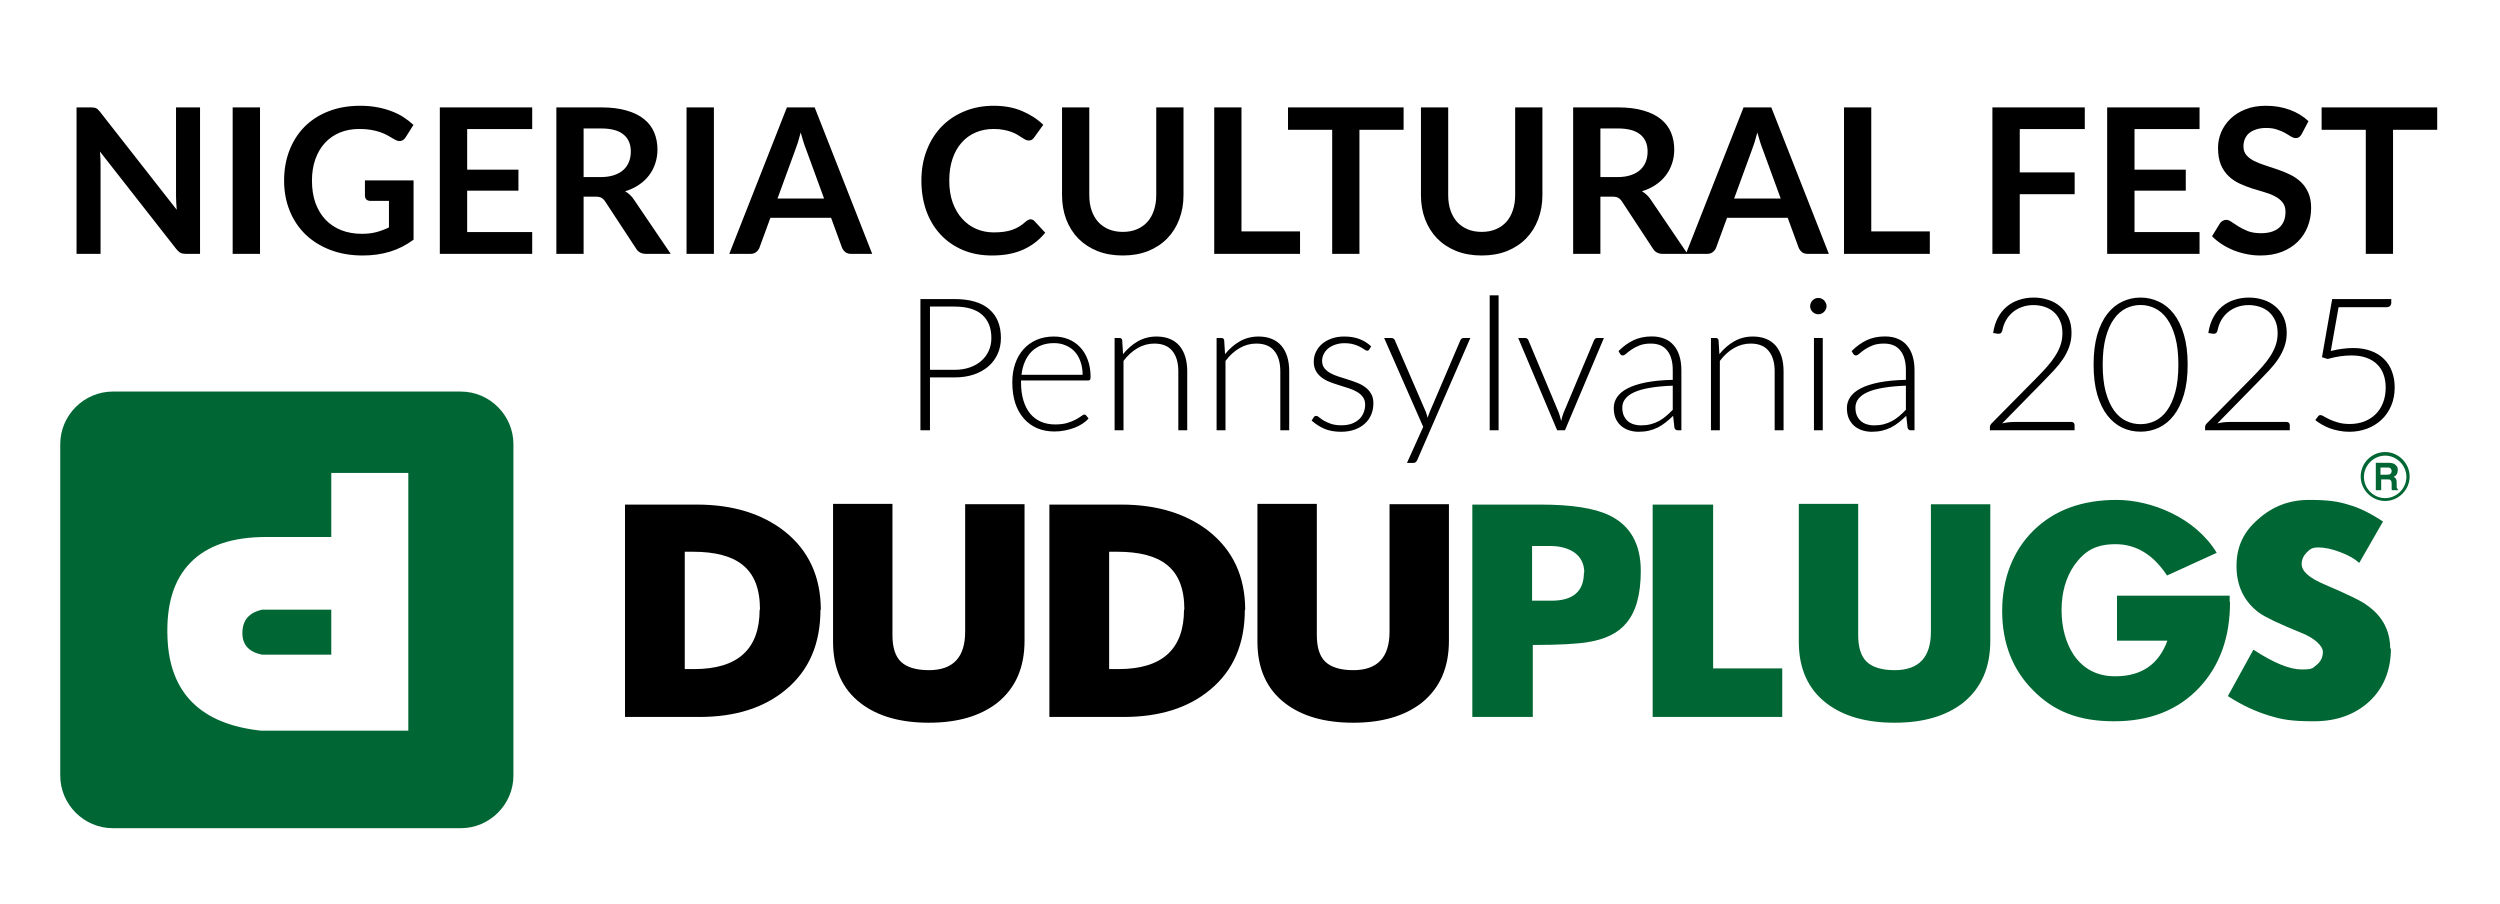 <!-- <svg width="653" height="122" viewBox="0 0 653 122" fill="none" xmlns="http://www.w3.org/2000/svg">
<path d="M385.8 69.2002C385.8 76.7002 383.3 82.4002 378.2 86.5002C373.4 90.2002 367.1 92.0002 359.2 92.0002C351.3 92.0002 345 90.2002 340.3 86.6002C335.2 82.7002 332.6 77.0002 332.6 69.5002V31.2002H349.1V67.7002C349.1 71.1002 349.9 73.6002 351.5 75.1002C353.1 76.6002 355.7 77.4002 359.2 77.4002C366 77.4002 369.3 73.8002 369.3 66.7002V31.3002H385.8V69.2002ZM312.3 60.6002C312.3 54.8002 310.7 50.7002 307.4 48.1002C304.4 45.7002 299.8 44.5002 293.7 44.5002H291.4V77.1002H294C306.1 77.1002 312.2 71.6002 312.2 60.6002H312.3ZM329.1 60.6002C329.1 70.1002 325.9 77.5002 319.5 82.8002C313.4 87.9002 305.4 90.4002 295.4 90.4002H274.8V31.4002H294.8C304.7 31.4002 312.8 33.9002 319.1 38.8002C325.8 44.1002 329.2 51.4002 329.2 60.7002L329.1 60.6002ZM267.9 69.2002C267.9 76.7002 265.4 82.4002 260.3 86.5002C255.5 90.2002 249.2 92.0002 241.3 92.0002C233.4 92.0002 227.1 90.2002 222.4 86.6002C217.3 82.7002 214.7 77.0002 214.7 69.5002V31.2002H231.2V67.7002C231.2 71.1002 232 73.6002 233.6 75.1002C235.2 76.6002 237.8 77.4002 241.3 77.4002C248.1 77.4002 251.4 73.8002 251.4 66.7002V31.3002H267.9V69.2002ZM194.4 60.6002C194.4 54.8002 192.8 50.7002 189.5 48.1002C186.5 45.7002 181.9 44.5002 175.8 44.5002H173.5V77.1002H176.1C188.2 77.1002 194.3 71.6002 194.3 60.6002H194.4ZM211.2 60.6002C211.2 70.1002 208 77.5002 201.6 82.8002C195.5 87.9002 187.5 90.4002 177.5 90.4002H156.9V31.4002H176.9C186.8 31.4002 194.9 33.9002 201.2 38.8002C207.9 44.1002 211.3 51.4002 211.3 60.7002L211.2 60.6002Z" fill="black"/>
<path d="M647.5 71.2996C647.5 77.3996 645.5 82.2996 641.6 85.9996C637.6 89.6996 632.5 91.5996 626.1 91.5996C619.7 91.5996 617.2 91.0996 613.6 89.9996C610 88.8996 606.2 87.1996 602.2 84.5996L609.3 71.6996C614.9 75.3996 619.4 77.1996 622.7 77.1996C626 77.1996 625.7 76.7996 626.9 75.8996C628 74.9996 628.6 73.7996 628.6 72.2996C628.6 70.7996 626.5 68.4996 622.3 66.8996C616.4 64.4996 612.6 62.6996 610.8 61.3996C606.7 58.2996 604.6 53.9996 604.6 48.4996C604.6 42.9996 606.6 38.8996 610.7 35.3996C614.6 31.8996 619.3 30.0996 624.7 30.0996C630.1 30.0996 632.7 30.4996 635.6 31.3996C638.6 32.1996 641.8 33.7996 645.3 36.0996L638.7 47.5996C637.5 46.4996 635.8 45.4996 633.4 44.5996C631.1 43.6996 629 43.2996 627.3 43.2996C625.6 43.2996 625 43.7996 624.1 44.6996C623.2 45.5996 622.7 46.6996 622.7 47.8996C622.7 49.8996 624.8 51.7996 629.1 53.5996C635.4 56.2996 639.4 58.1996 640.9 59.3996C645.2 62.3996 647.3 66.4996 647.3 71.4996M602.8 58.4996C602.8 68.1996 600 76.0996 594.3 82.1996C588.4 88.4996 580.5 91.5996 570.6 91.5996C560.7 91.5996 553.8 88.7996 548.1 82.9996C542.4 77.2996 539.5 69.8996 539.5 60.9996C539.5 52.0996 542.4 44.2996 548.2 38.5996C554 32.8996 561.7 30.0996 571.3 30.0996C580.9 30.0996 593.2 34.9996 599.1 44.7996L585.3 51.0996C581.5 45.2996 576.7 42.3996 571 42.3996C565.3 42.3996 562.3 44.3996 559.5 48.2996C557.2 51.6996 556 55.7996 556 60.6996C556 65.5996 557.2 69.8996 559.4 73.1996C562.1 77.0996 565.9 79.0996 570.9 79.0996C578.2 79.0996 583 75.7996 585.4 69.1996H571.4V56.6996H602.7V58.2996L602.8 58.4996ZM536.2 69.1996C536.2 76.6996 533.7 82.3996 528.6 86.4996C523.8 90.1996 517.5 91.9996 509.6 91.9996C501.7 91.9996 495.4 90.1996 490.7 86.5996C485.6 82.6996 483 76.9996 483 69.4996V31.1996H499.5V67.6996C499.5 71.0996 500.3 73.5996 501.9 75.0996C503.5 76.5996 506.1 77.3996 509.6 77.3996C516.4 77.3996 519.7 73.7996 519.7 66.6996V31.2996H536.2V69.1996ZM478.4 90.3996H442.4V31.3996H459.2V76.8996H478.4V90.4996V90.3996ZM423.4 50.2996C423.4 47.7996 422.4 45.8996 420.5 44.5996C418.8 43.4996 416.6 42.8996 413.9 42.8996H408.9V58.0996H414.3C420.3 58.0996 423.3 55.4996 423.3 50.2996H423.4ZM439.1 49.7996C439.1 56.2996 437.8 61.0996 435.1 64.2996C432.8 67.0996 429.3 68.7996 424.5 69.5996C421.5 70.0996 416.4 70.3996 409.1 70.3996V90.3996H392.3V31.3996H411.3C419.9 31.3996 426.3 32.3996 430.4 34.3996C436.2 37.1996 439.1 42.3996 439.1 49.7996Z" fill="#006633"/>
<path fill-rule="evenodd" clip-rule="evenodd" d="M645.9 29.5998C642.6 29.5998 640 26.8998 640 23.6998C640 20.4998 642.7 17.7998 645.9 17.7998C649.1 17.7998 651.8 20.4998 651.8 23.6998C651.8 26.8998 649.1 29.5998 645.9 29.5998ZM645.9 16.7998C642.1 16.7998 639.1 19.8998 639.1 23.5998C639.1 27.2998 642.2 30.3998 645.9 30.3998C649.6 30.3998 652.7 27.2998 652.7 23.5998C652.7 19.8998 649.6 16.7998 645.9 16.7998Z" fill="#006633"/>
<path fill-rule="evenodd" clip-rule="evenodd" d="M647.2 22.9998C647 22.9998 646.8 23.0998 646.4 23.0998H644.6V21.0998H646.4C646.7 21.0998 647 21.0998 647.2 21.1998C647.5 21.3998 647.7 21.6998 647.7 22.0998C647.7 22.4998 647.5 22.7998 647.2 22.9998ZM649.1 26.6998C649.1 26.5998 649.1 26.2998 649.1 25.9998V25.4998C649.1 24.9998 649.1 24.5998 648.9 24.2998C648.8 23.9998 648.5 23.7998 648.2 23.6998C648.6 23.5998 648.9 23.2998 649.1 22.9998C649.3 22.6998 649.4 22.2998 649.4 21.8998C649.4 21.4998 649.4 21.2998 649.3 21.0998C649.3 20.8998 649.1 20.6998 648.9 20.4998C648.7 20.2998 648.5 20.0998 648.2 19.9998C647.9 19.8998 647.5 19.7998 647 19.7998H643.3V27.3998H644.8V24.3998H646.4C646.9 24.3998 647.2 24.3998 647.4 24.5998C647.6 24.7998 647.7 25.0998 647.7 25.5998V26.2998C647.7 26.4998 647.7 26.6998 647.7 26.9998C647.7 27.0998 647.7 27.1998 647.8 27.3998H649.5V27.1998C649.3 27.1998 649.3 26.9998 649.2 26.7998L649.1 26.6998Z" fill="#006633"/>
<path fill-rule="evenodd" clip-rule="evenodd" d="M14.6 0H111.3C119.3 0 125.9 6.60001 125.9 14.6V106.7C125.9 114.7 119.3 121.3 111.3 121.3H14.6C6.60001 121.3 0 114.7 0 106.7V14.6C0 6.60001 6.60001 0 14.6 0Z" fill="#006633"/>
<path fill-rule="evenodd" clip-rule="evenodd" d="M75.3 94.1996H55.7C39.1 92.3996 30.4 83.7996 29.8 68.4996C29.4 59.2996 31.5 52.2996 36.2 47.4996C40.9 42.6996 47.9 40.3996 57.3 40.3996H75.3V22.5996H96.7V94.1996H75.3ZM75.3 60.5996H56.1C52.4 61.3996 50.6 63.5996 50.6 67.0996C50.6 70.3996 52.5 72.3996 56.1 73.0996H75.3V60.5996Z" fill="white"/>
</svg> -->


<svg width="581" height="210" viewBox="0 0 581 210" fill="none" xmlns="http://www.w3.org/2000/svg">
<rect width="581" height="210" fill=""/>
<path d="M336.731 148.888C336.731 155.162 334.64 159.93 330.374 163.359C326.359 166.455 321.088 167.96 314.48 167.96C307.871 167.96 302.601 166.455 298.67 163.443C294.403 160.181 292.228 155.412 292.228 149.139V117.1H306.031V147.633C306.031 150.477 306.7 152.568 308.039 153.823C309.377 155.078 311.552 155.747 314.48 155.747C320.168 155.747 322.929 152.736 322.929 146.796V117.183H336.731V148.888ZM275.247 141.693C275.247 136.842 273.908 133.412 271.148 131.237C268.638 129.229 264.79 128.225 259.688 128.225H257.764V155.496H259.938C270.06 155.496 275.163 150.895 275.163 141.693H275.247ZM289.3 141.693C289.3 149.64 286.624 155.831 281.27 160.264C276.167 164.531 269.475 166.622 261.11 166.622H243.877V117.267H260.608C268.889 117.267 275.665 119.358 280.935 123.457C286.54 127.891 289.384 133.997 289.384 141.777L289.3 141.693ZM238.105 148.888C238.105 155.162 236.014 159.93 231.748 163.359C227.732 166.455 222.462 167.96 215.854 167.96C209.245 167.96 203.975 166.455 200.043 163.443C195.777 160.181 193.602 155.412 193.602 149.139V117.1H207.405V147.633C207.405 150.477 208.074 152.568 209.412 153.823C210.751 155.078 212.926 155.747 215.854 155.747C221.542 155.747 224.302 152.736 224.302 146.796V117.183H238.105V148.888ZM176.621 141.693C176.621 136.842 175.282 133.412 172.522 131.237C170.012 129.229 166.164 128.225 161.061 128.225H159.137V155.496H161.312C171.434 155.496 176.537 150.895 176.537 141.693H176.621ZM190.674 141.693C190.674 149.64 187.997 155.831 182.644 160.264C177.541 164.531 170.849 166.622 162.483 166.622H145.251V117.267H161.981C170.263 117.267 177.039 119.358 182.309 123.457C187.914 127.891 190.758 133.997 190.758 141.777L190.674 141.693Z" fill="black"/>
<path d="M555.65 150.645C555.65 155.747 553.977 159.846 550.715 162.941C547.369 166.037 543.102 167.626 537.749 167.626C532.395 167.626 530.303 167.208 527.292 166.288C524.28 165.367 521.102 163.945 517.756 161.77L523.695 150.979C528.379 154.074 532.144 155.58 534.904 155.58C537.665 155.58 537.414 155.245 538.418 154.493C539.338 153.74 539.84 152.736 539.84 151.481C539.84 150.226 538.083 148.302 534.57 146.964C529.634 144.956 526.455 143.45 524.95 142.363C521.52 139.77 519.763 136.173 519.763 131.572C519.763 126.971 521.436 123.541 524.866 120.613C528.129 117.685 532.06 116.18 536.577 116.18C541.095 116.18 543.27 116.514 545.696 117.267C548.205 117.936 550.882 119.275 553.81 121.199L548.289 130.819C547.285 129.899 545.863 129.062 543.855 128.309C541.931 127.556 540.174 127.222 538.752 127.222C537.33 127.222 536.828 127.64 536.075 128.393C535.323 129.146 534.904 130.066 534.904 131.07C534.904 132.743 536.661 134.332 540.258 135.838C545.528 138.097 548.874 139.686 550.129 140.69C553.726 143.199 555.483 146.629 555.483 150.812M518.258 139.937C518.258 148.051 515.915 154.66 511.147 159.763C506.212 165.033 499.603 167.626 491.321 167.626C483.04 167.626 477.268 165.284 472.5 160.432C467.731 155.664 465.305 149.473 465.305 142.028C465.305 134.583 467.731 128.058 472.583 123.29C477.435 118.522 483.876 116.18 491.907 116.18C499.938 116.18 510.227 120.279 515.162 128.477L503.618 133.747C500.44 128.895 496.424 126.469 491.656 126.469C486.888 126.469 484.378 128.142 482.036 131.404C480.112 134.249 479.108 137.678 479.108 141.777C479.108 145.876 480.112 149.473 481.952 152.234C484.211 155.496 487.39 157.169 491.572 157.169C497.679 157.169 501.694 154.409 503.702 148.888H491.991V138.431H518.174V139.77L518.258 139.937ZM462.545 148.888C462.545 155.162 460.454 159.93 456.187 163.36C452.172 166.455 446.902 167.961 440.293 167.961C433.685 167.961 428.415 166.455 424.483 163.443C420.217 160.181 418.042 155.413 418.042 149.139V117.1H431.844V147.633C431.844 150.477 432.514 152.569 433.852 153.823C435.191 155.078 437.366 155.747 440.293 155.747C445.982 155.747 448.742 152.736 448.742 146.797V117.184H462.545V148.888ZM414.194 166.622H384.079V117.267H398.133V155.329H414.194V166.706V166.622ZM368.185 133.077C368.185 130.986 367.348 129.397 365.759 128.309C364.337 127.389 362.496 126.887 360.238 126.887H356.055V139.602H360.573C365.592 139.602 368.101 137.427 368.101 133.077H368.185ZM381.318 132.659C381.318 138.097 380.231 142.112 377.972 144.789C376.048 147.131 373.12 148.553 369.105 149.222C366.595 149.641 362.329 149.892 356.223 149.892V166.622H342.169V117.267H358.063C365.257 117.267 370.611 118.104 374.041 119.777C378.892 122.119 381.318 126.469 381.318 132.659Z" fill="#006633"/>
<path fill-rule="evenodd" clip-rule="evenodd" d="M554.312 115.761C551.551 115.761 549.376 113.503 549.376 110.826C549.376 108.149 551.635 105.89 554.312 105.89C556.989 105.89 559.247 108.149 559.247 110.826C559.247 113.503 556.989 115.761 554.312 115.761ZM554.312 105.054C551.133 105.054 548.623 107.647 548.623 110.742C548.623 113.837 551.217 116.43 554.312 116.43C557.407 116.43 560 113.837 560 110.742C560 107.647 557.407 105.054 554.312 105.054Z" fill="#006633"/>
<path fill-rule="evenodd" clip-rule="evenodd" d="M555.399 110.239C555.232 110.239 555.064 110.323 554.73 110.323H553.224V108.65H554.73C554.981 108.65 555.232 108.65 555.399 108.734C555.65 108.901 555.817 109.152 555.817 109.487C555.817 109.821 555.65 110.072 555.399 110.239ZM556.988 113.335C556.988 113.251 556.988 113 556.988 112.749V112.331C556.988 111.912 556.988 111.578 556.821 111.327C556.737 111.076 556.486 110.909 556.235 110.825C556.57 110.741 556.821 110.49 556.988 110.239C557.156 109.988 557.239 109.654 557.239 109.319C557.239 108.985 557.239 108.817 557.156 108.65C557.156 108.483 556.988 108.315 556.821 108.148C556.654 107.981 556.486 107.813 556.235 107.73C555.985 107.646 555.65 107.562 555.232 107.562H552.136V113.92H553.391V111.411H554.73C555.148 111.411 555.399 111.411 555.566 111.578C555.734 111.745 555.817 111.996 555.817 112.414V113C555.817 113.167 555.817 113.335 555.817 113.585C555.817 113.669 555.817 113.753 555.901 113.92H557.323V113.753C557.156 113.753 557.156 113.585 557.072 113.418L556.988 113.335Z" fill="#006633"/>
<path fill-rule="evenodd" clip-rule="evenodd" d="M26.213 91H107.105C113.797 91 119.319 96.521 119.319 103.213V180.257C119.319 186.949 113.797 192.471 107.105 192.471H26.213C19.521 192.471 14 186.949 14 180.257V103.213C14 96.521 19.521 91 26.213 91Z" fill="#006633"/>
<path fill-rule="evenodd" clip-rule="evenodd" d="M76.99 169.8H60.594C46.708 168.294 39.43 161.1 38.928 148.301C38.594 140.605 40.35 134.749 44.282 130.734C48.214 126.718 54.069 124.794 61.933 124.794H76.99V109.904H94.892V169.8H76.99ZM76.99 141.692H60.929C57.834 142.361 56.328 144.202 56.328 147.13C56.328 149.89 57.917 151.563 60.929 152.149H76.99V141.692Z" fill="white"/>
<path d="M46.489 24.957V59H43.24C42.738 59 42.314 58.922 41.969 58.765C41.639 58.592 41.318 58.309 41.004 57.917L23.229 35.222C23.323 36.258 23.37 37.215 23.37 38.094V59H17.79V24.957H21.11C21.377 24.957 21.604 24.973 21.793 25.004C21.997 25.02 22.169 25.067 22.311 25.145C22.468 25.208 22.617 25.31 22.758 25.451C22.899 25.577 23.056 25.75 23.229 25.969L41.074 48.759C41.027 48.209 40.988 47.668 40.956 47.134C40.925 46.601 40.909 46.106 40.909 45.651V24.957H46.489ZM60.427 59H54.07V24.957H60.427V59ZM96.112 41.931V55.704C94.385 56.975 92.541 57.909 90.579 58.506C88.633 59.086 86.546 59.377 84.317 59.377C81.539 59.377 79.02 58.945 76.76 58.082C74.515 57.219 72.593 56.018 70.992 54.48C69.406 52.942 68.182 51.105 67.319 48.971C66.456 46.836 66.024 44.505 66.024 41.979C66.024 39.42 66.44 37.074 67.272 34.939C68.104 32.805 69.281 30.968 70.803 29.43C72.341 27.892 74.201 26.699 76.383 25.852C78.564 25.004 81.013 24.58 83.728 24.58C85.109 24.58 86.396 24.69 87.589 24.91C88.798 25.13 89.912 25.436 90.932 25.828C91.968 26.205 92.91 26.668 93.757 27.217C94.605 27.767 95.382 28.371 96.088 29.03L94.275 31.902C93.993 32.357 93.624 32.64 93.169 32.75C92.714 32.844 92.219 32.726 91.686 32.397C91.168 32.098 90.65 31.8 90.132 31.502C89.614 31.204 89.033 30.945 88.39 30.725C87.762 30.505 87.048 30.325 86.247 30.184C85.463 30.042 84.552 29.972 83.516 29.972C81.837 29.972 80.315 30.254 78.949 30.819C77.599 31.384 76.446 32.193 75.488 33.244C74.531 34.296 73.793 35.559 73.275 37.035C72.757 38.51 72.498 40.158 72.498 41.979C72.498 43.925 72.773 45.667 73.322 47.205C73.887 48.727 74.672 50.022 75.677 51.09C76.697 52.141 77.921 52.95 79.349 53.514C80.778 54.064 82.371 54.339 84.129 54.339C85.384 54.339 86.506 54.205 87.495 53.938C88.484 53.672 89.449 53.31 90.391 52.855V46.687H86.106C85.698 46.687 85.376 46.577 85.141 46.358C84.921 46.122 84.811 45.84 84.811 45.51V41.931H96.112ZM108.57 29.995V39.436H120.483V44.309H108.57V53.938H123.684V59H102.213V24.957H123.684V29.995H108.57ZM139.585 41.155C140.778 41.155 141.814 41.005 142.693 40.707C143.587 40.409 144.317 40.001 144.882 39.483C145.463 38.949 145.895 38.322 146.177 37.6C146.46 36.878 146.601 36.085 146.601 35.222C146.601 33.495 146.028 32.169 144.882 31.243C143.752 30.317 142.018 29.854 139.679 29.854H135.63V41.155H139.585ZM155.877 59H150.156C149.073 59 148.288 58.576 147.801 57.729L140.644 46.828C140.378 46.42 140.079 46.13 139.75 45.957C139.436 45.785 138.965 45.698 138.337 45.698H135.63V59H129.297V24.957H139.679C141.986 24.957 143.964 25.2 145.612 25.687C147.276 26.158 148.633 26.825 149.685 27.688C150.752 28.551 151.537 29.587 152.039 30.796C152.541 31.989 152.793 33.307 152.793 34.751C152.793 35.897 152.62 36.98 152.275 38C151.945 39.02 151.458 39.946 150.815 40.778C150.187 41.61 149.402 42.34 148.461 42.967C147.535 43.595 146.475 44.09 145.282 44.45C145.69 44.686 146.067 44.968 146.412 45.298C146.758 45.612 147.072 45.989 147.354 46.428L155.877 59ZM165.91 59H159.553V24.957H165.91V59ZM191.518 46.146L187.375 34.822C187.171 34.319 186.959 33.723 186.739 33.032C186.519 32.342 186.3 31.596 186.08 30.796C185.876 31.596 185.664 32.349 185.444 33.056C185.224 33.746 185.013 34.351 184.809 34.869L180.689 46.146H191.518ZM202.701 59H197.804C197.255 59 196.808 58.867 196.462 58.6C196.117 58.317 195.858 57.972 195.685 57.564L193.143 50.619H179.041L176.498 57.564C176.372 57.925 176.129 58.255 175.768 58.553C175.407 58.851 174.96 59 174.426 59H169.482L182.878 24.957H189.329L202.701 59ZM239.489 50.972C239.834 50.972 240.14 51.105 240.407 51.372L242.903 54.08C241.521 55.79 239.819 57.101 237.794 58.011C235.785 58.922 233.368 59.377 230.543 59.377C228.016 59.377 225.74 58.945 223.715 58.082C221.706 57.219 219.988 56.018 218.559 54.48C217.131 52.942 216.032 51.105 215.263 48.971C214.51 46.836 214.133 44.505 214.133 41.979C214.133 39.42 214.541 37.082 215.358 34.963C216.174 32.828 217.319 30.992 218.795 29.454C220.286 27.916 222.059 26.723 224.115 25.875C226.172 25.012 228.447 24.58 230.943 24.58C233.423 24.58 235.62 24.988 237.535 25.805C239.465 26.621 241.106 27.688 242.455 29.006L240.336 31.949C240.211 32.138 240.046 32.303 239.842 32.444C239.654 32.585 239.387 32.656 239.042 32.656C238.806 32.656 238.563 32.593 238.312 32.467C238.061 32.326 237.786 32.161 237.488 31.973C237.19 31.769 236.844 31.549 236.452 31.314C236.06 31.078 235.604 30.866 235.086 30.678C234.568 30.474 233.964 30.309 233.274 30.184C232.599 30.042 231.814 29.972 230.919 29.972C229.397 29.972 228 30.246 226.729 30.796C225.473 31.329 224.39 32.114 223.48 33.15C222.569 34.17 221.863 35.426 221.361 36.917C220.859 38.392 220.608 40.079 220.608 41.979C220.608 43.893 220.874 45.596 221.408 47.087C221.957 48.578 222.695 49.834 223.621 50.854C224.547 51.874 225.638 52.659 226.894 53.209C228.149 53.742 229.499 54.009 230.943 54.009C231.806 54.009 232.583 53.962 233.274 53.868C233.98 53.773 234.623 53.624 235.204 53.42C235.801 53.216 236.358 52.957 236.876 52.643C237.409 52.314 237.935 51.914 238.453 51.443C238.61 51.301 238.775 51.192 238.947 51.113C239.12 51.019 239.301 50.972 239.489 50.972ZM260.943 53.891C262.167 53.891 263.258 53.687 264.215 53.279C265.188 52.871 266.004 52.298 266.664 51.56C267.323 50.823 267.825 49.928 268.17 48.877C268.531 47.825 268.712 46.648 268.712 45.345V24.957H275.045V45.345C275.045 47.37 274.715 49.245 274.056 50.972C273.413 52.683 272.479 54.166 271.254 55.422C270.046 56.661 268.571 57.635 266.828 58.341C265.086 59.031 263.124 59.377 260.943 59.377C258.745 59.377 256.776 59.031 255.033 58.341C253.291 57.635 251.808 56.661 250.584 55.422C249.375 54.166 248.441 52.683 247.782 50.972C247.139 49.245 246.817 47.37 246.817 45.345V24.957H253.15V45.322C253.15 46.624 253.323 47.801 253.668 48.853C254.029 49.905 254.539 50.807 255.198 51.56C255.873 52.298 256.689 52.871 257.647 53.279C258.62 53.687 259.718 53.891 260.943 53.891ZM302.128 53.773V59H282.187V24.957H288.52V53.773H302.128ZM326.197 30.16H315.933V59H309.6V30.16H299.335V24.957H326.197V30.16ZM344.354 53.891C345.578 53.891 346.669 53.687 347.627 53.279C348.6 52.871 349.416 52.298 350.075 51.56C350.734 50.823 351.236 49.928 351.582 48.877C351.943 47.825 352.123 46.648 352.123 45.345V24.957H358.456V45.345C358.456 47.37 358.127 49.245 357.467 50.972C356.824 52.683 355.89 54.166 354.666 55.422C353.457 56.661 351.982 57.635 350.24 58.341C348.498 59.031 346.536 59.377 344.354 59.377C342.157 59.377 340.187 59.031 338.445 58.341C336.703 57.635 335.219 56.661 333.995 55.422C332.787 54.166 331.853 52.683 331.194 50.972C330.55 49.245 330.228 47.37 330.228 45.345V24.957H336.561V45.322C336.561 46.624 336.734 47.801 337.079 48.853C337.44 49.905 337.95 50.807 338.61 51.56C339.285 52.298 340.101 52.871 341.058 53.279C342.031 53.687 343.13 53.891 344.354 53.891ZM375.887 41.155C377.08 41.155 378.115 41.005 378.994 40.707C379.889 40.409 380.619 40.001 381.184 39.483C381.765 38.949 382.196 38.322 382.479 37.6C382.761 36.878 382.902 36.085 382.902 35.222C382.902 33.495 382.33 32.169 381.184 31.243C380.054 30.317 378.319 29.854 375.981 29.854H371.932V41.155H375.887ZM392.178 59H386.457C385.374 59 384.59 58.576 384.103 57.729L376.946 46.828C376.679 46.42 376.381 46.13 376.052 45.957C375.738 45.785 375.267 45.698 374.639 45.698H371.932V59H365.599V24.957H375.981C378.288 24.957 380.266 25.2 381.914 25.687C383.577 26.158 384.935 26.825 385.987 27.688C387.054 28.551 387.839 29.587 388.341 30.796C388.843 31.989 389.094 33.307 389.094 34.751C389.094 35.897 388.922 36.98 388.576 38C388.247 39.02 387.76 39.946 387.117 40.778C386.489 41.61 385.704 42.34 384.762 42.967C383.836 43.595 382.777 44.09 381.584 44.45C381.992 44.686 382.369 44.968 382.714 45.298C383.059 45.612 383.373 45.989 383.656 46.428L392.178 59ZM413.841 46.146L409.698 34.822C409.494 34.319 409.282 33.723 409.062 33.032C408.842 32.342 408.623 31.596 408.403 30.796C408.199 31.596 407.987 32.349 407.767 33.056C407.548 33.746 407.336 34.351 407.132 34.869L403.012 46.146H413.841ZM425.024 59H420.127C419.578 59 419.131 58.867 418.785 58.6C418.44 58.317 418.181 57.972 418.008 57.564L415.466 50.619H401.364L398.821 57.564C398.696 57.925 398.452 58.255 398.091 58.553C397.73 58.851 397.283 59 396.749 59H391.805L405.201 24.957H411.652L425.024 59ZM448.489 53.773V59H428.548V24.957H434.881V53.773H448.489ZM469.391 29.995V40.072H482.151V45.133H469.391V59H463.034V24.957H484.505V29.995H469.391ZM496.061 29.995V39.436H507.973V44.309H496.061V53.938H511.175V59H489.704V24.957H511.175V29.995H496.061ZM534.915 31.149C534.727 31.479 534.523 31.722 534.303 31.879C534.099 32.02 533.84 32.091 533.526 32.091C533.197 32.091 532.836 31.973 532.443 31.737C532.067 31.486 531.612 31.212 531.078 30.913C530.544 30.615 529.916 30.348 529.195 30.113C528.488 29.862 527.649 29.736 526.675 29.736C525.797 29.736 525.027 29.846 524.368 30.066C523.709 30.27 523.152 30.56 522.697 30.937C522.257 31.314 521.928 31.769 521.708 32.303C521.488 32.82 521.378 33.393 521.378 34.021C521.378 34.822 521.598 35.489 522.038 36.022C522.493 36.556 523.089 37.011 523.827 37.388C524.564 37.764 525.404 38.102 526.346 38.4C527.288 38.698 528.253 39.02 529.242 39.365C530.23 39.695 531.196 40.087 532.137 40.542C533.079 40.982 533.919 41.547 534.656 42.237C535.394 42.912 535.983 43.744 536.422 44.733C536.877 45.722 537.105 46.922 537.105 48.335C537.105 49.873 536.838 51.317 536.304 52.667C535.787 54.001 535.017 55.17 533.997 56.175C532.993 57.164 531.761 57.948 530.301 58.529C528.841 59.094 527.17 59.377 525.286 59.377C524.203 59.377 523.136 59.267 522.085 59.047C521.033 58.843 520.021 58.545 519.048 58.153C518.09 57.76 517.188 57.289 516.34 56.74C515.493 56.191 514.739 55.578 514.08 54.904L515.94 51.867C516.097 51.647 516.301 51.466 516.552 51.325C516.803 51.168 517.07 51.09 517.352 51.09C517.745 51.09 518.169 51.254 518.624 51.584C519.079 51.898 519.62 52.251 520.248 52.643C520.876 53.036 521.606 53.397 522.438 53.726C523.285 54.04 524.298 54.197 525.475 54.197C527.28 54.197 528.677 53.773 529.665 52.926C530.654 52.063 531.149 50.831 531.149 49.23C531.149 48.335 530.921 47.605 530.466 47.04C530.026 46.475 529.438 46.004 528.7 45.628C527.962 45.235 527.123 44.906 526.181 44.639C525.239 44.372 524.282 44.082 523.309 43.768C522.336 43.454 521.378 43.077 520.437 42.638C519.495 42.198 518.655 41.625 517.918 40.919C517.18 40.213 516.583 39.334 516.128 38.282C515.689 37.215 515.469 35.904 515.469 34.351C515.469 33.111 515.712 31.902 516.199 30.725C516.701 29.548 517.423 28.504 518.365 27.594C519.307 26.684 520.468 25.954 521.849 25.404C523.23 24.855 524.816 24.58 526.605 24.58C528.614 24.58 530.466 24.894 532.161 25.522C533.856 26.15 535.3 27.029 536.493 28.159L534.915 31.149ZM566.408 30.16H556.143V59H549.81V30.16H539.545V24.957H566.408V30.16Z" fill="black"/>
<path d="M221.795 85.946C223.131 85.946 224.331 85.76 225.395 85.386C226.458 85.012 227.356 84.495 228.089 83.834C228.836 83.173 229.404 82.397 229.792 81.506C230.194 80.601 230.395 79.617 230.395 78.553C230.395 76.211 229.677 74.407 228.24 73.143C226.803 71.878 224.655 71.246 221.795 71.246H216.126V85.946H221.795ZM221.795 69.5C225.373 69.5 228.067 70.283 229.878 71.85C231.703 73.416 232.615 75.65 232.615 78.553C232.615 79.89 232.364 81.118 231.861 82.239C231.358 83.36 230.64 84.33 229.706 85.149C228.772 85.954 227.636 86.586 226.3 87.046C224.964 87.491 223.462 87.714 221.795 87.714H216.126V100H213.906V69.5H221.795ZM251.599 87.11C251.599 85.961 251.433 84.933 251.103 84.028C250.787 83.108 250.334 82.332 249.745 81.7C249.156 81.068 248.452 80.587 247.633 80.256C246.828 79.911 245.937 79.739 244.96 79.739C243.853 79.739 242.862 79.911 241.985 80.256C241.109 80.601 240.347 81.097 239.701 81.743C239.068 82.39 238.558 83.166 238.17 84.071C237.782 84.977 237.524 85.99 237.394 87.11H251.599ZM237.286 88.425V88.835C237.286 90.444 237.473 91.86 237.847 93.081C238.22 94.302 238.752 95.33 239.442 96.163C240.132 96.982 240.965 97.6 241.942 98.017C242.919 98.434 244.011 98.642 245.219 98.642C246.296 98.642 247.23 98.527 248.021 98.297C248.811 98.053 249.472 97.787 250.004 97.5C250.55 97.198 250.981 96.932 251.297 96.702C251.613 96.458 251.843 96.336 251.987 96.336C252.173 96.336 252.317 96.408 252.418 96.551L252.978 97.241C252.633 97.672 252.173 98.075 251.599 98.448C251.038 98.822 250.406 99.145 249.702 99.418C249.012 99.677 248.265 99.885 247.46 100.043C246.67 100.201 245.872 100.28 245.068 100.28C243.602 100.28 242.266 100.029 241.058 99.526C239.851 99.008 238.817 98.261 237.955 97.284C237.092 96.307 236.424 95.114 235.95 93.706C235.49 92.284 235.26 90.66 235.26 88.835C235.26 87.297 235.476 85.882 235.907 84.588C236.352 83.281 236.985 82.16 237.804 81.226C238.637 80.278 239.65 79.537 240.843 79.006C242.05 78.474 243.415 78.208 244.938 78.208C246.145 78.208 247.266 78.417 248.301 78.833C249.335 79.25 250.234 79.861 250.995 80.665C251.757 81.456 252.353 82.433 252.784 83.597C253.23 84.761 253.452 86.097 253.452 87.606C253.452 87.922 253.409 88.138 253.323 88.253C253.237 88.368 253.093 88.425 252.892 88.425H237.286ZM260.996 82.304C261.987 81.068 263.13 80.076 264.423 79.329C265.731 78.582 267.182 78.208 268.777 78.208C269.955 78.208 270.99 78.395 271.881 78.769C272.786 79.142 273.533 79.681 274.123 80.385C274.712 81.089 275.157 81.937 275.459 82.929C275.761 83.92 275.912 85.041 275.912 86.291V100H273.842V86.291C273.842 84.279 273.382 82.706 272.463 81.571C271.543 80.421 270.142 79.847 268.26 79.847C266.866 79.847 265.558 80.206 264.337 80.924C263.13 81.628 262.052 82.613 261.104 83.877V100H259.034V78.553H260.177C260.536 78.553 260.744 78.733 260.802 79.092L260.996 82.304ZM284.697 82.304C285.689 81.068 286.831 80.076 288.125 79.329C289.432 78.582 290.884 78.208 292.479 78.208C293.657 78.208 294.692 78.395 295.582 78.769C296.488 79.142 297.235 79.681 297.824 80.385C298.413 81.089 298.859 81.937 299.161 82.929C299.462 83.92 299.613 85.041 299.613 86.291V100H297.544V86.291C297.544 84.279 297.084 82.706 296.164 81.571C295.245 80.421 293.844 79.847 291.961 79.847C290.567 79.847 289.26 80.206 288.038 80.924C286.831 81.628 285.754 82.613 284.805 83.877V100H282.736V78.553H283.878C284.238 78.553 284.446 78.733 284.503 79.092L284.697 82.304ZM318.228 81.204C318.113 81.406 317.948 81.506 317.732 81.506C317.574 81.506 317.373 81.42 317.129 81.248C316.884 81.061 316.554 80.859 316.137 80.644C315.735 80.414 315.232 80.213 314.628 80.04C314.025 79.854 313.292 79.76 312.43 79.76C311.654 79.76 310.942 79.875 310.296 80.105C309.664 80.321 309.118 80.615 308.658 80.989C308.212 81.362 307.867 81.801 307.623 82.304C307.379 82.792 307.257 83.31 307.257 83.856C307.257 84.531 307.429 85.091 307.774 85.537C308.119 85.982 308.564 86.363 309.11 86.679C309.671 86.995 310.31 87.268 311.029 87.498C311.747 87.728 312.473 87.958 313.206 88.188C313.953 88.418 314.686 88.677 315.404 88.964C316.123 89.237 316.755 89.582 317.301 89.999C317.862 90.415 318.314 90.925 318.659 91.529C319.004 92.133 319.176 92.865 319.176 93.728C319.176 94.662 319.011 95.531 318.681 96.336C318.35 97.14 317.862 97.837 317.215 98.427C316.583 99.016 315.799 99.483 314.865 99.828C313.931 100.172 312.861 100.345 311.654 100.345C310.145 100.345 308.845 100.108 307.752 99.634C306.66 99.145 305.683 98.513 304.821 97.737L305.295 97.004C305.367 96.889 305.446 96.803 305.532 96.745C305.633 96.688 305.762 96.659 305.92 96.659C306.107 96.659 306.33 96.774 306.588 97.004C306.861 97.234 307.221 97.485 307.666 97.758C308.112 98.017 308.658 98.261 309.304 98.491C309.965 98.721 310.777 98.836 311.74 98.836C312.645 98.836 313.443 98.714 314.133 98.47C314.822 98.211 315.397 97.866 315.857 97.435C316.317 97.004 316.662 96.501 316.892 95.926C317.136 95.337 317.258 94.719 317.258 94.073C317.258 93.354 317.086 92.758 316.741 92.284C316.396 91.809 315.943 91.407 315.383 91.076C314.822 90.746 314.183 90.466 313.464 90.236C312.76 90.006 312.035 89.776 311.287 89.546C310.54 89.316 309.807 89.065 309.089 88.792C308.385 88.519 307.752 88.174 307.192 87.757C306.632 87.34 306.179 86.837 305.834 86.248C305.489 85.645 305.317 84.897 305.317 84.007C305.317 83.245 305.482 82.512 305.812 81.808C306.143 81.104 306.61 80.486 307.214 79.954C307.831 79.423 308.579 78.999 309.455 78.683C310.332 78.366 311.316 78.208 312.408 78.208C313.716 78.208 314.873 78.395 315.878 78.769C316.899 79.142 317.826 79.717 318.659 80.493L318.228 81.204ZM341.702 78.553L329.372 106.897C329.286 107.099 329.171 107.264 329.027 107.393C328.898 107.523 328.704 107.587 328.445 107.587H326.98L330.752 99.203L321.677 78.553H323.38C323.596 78.553 323.768 78.611 323.897 78.726C324.027 78.826 324.113 78.941 324.156 79.07L331.377 95.754C331.463 95.969 331.535 96.192 331.592 96.422C331.664 96.638 331.729 96.86 331.786 97.09C331.858 96.86 331.93 96.638 332.002 96.422C332.088 96.192 332.174 95.969 332.261 95.754L339.395 79.07C339.467 78.912 339.568 78.79 339.697 78.704C339.826 78.603 339.97 78.553 340.128 78.553H341.702ZM348.274 68.638V100H346.204V68.638H348.274ZM372.747 78.553L363.694 100H361.883L352.83 78.553H354.447C354.648 78.553 354.813 78.611 354.943 78.726C355.072 78.826 355.158 78.941 355.201 79.07L362.293 95.991C362.508 96.623 362.681 97.248 362.81 97.866C362.94 97.248 363.119 96.623 363.349 95.991L370.462 79.07C370.534 78.912 370.627 78.79 370.742 78.704C370.872 78.603 371.023 78.553 371.195 78.553H372.747ZM388.748 89.632C386.708 89.704 384.948 89.869 383.468 90.128C382.002 90.372 380.788 90.71 379.825 91.141C378.876 91.572 378.172 92.09 377.713 92.693C377.253 93.282 377.023 93.957 377.023 94.719C377.023 95.438 377.138 96.063 377.368 96.594C377.612 97.112 377.928 97.543 378.316 97.888C378.718 98.218 379.178 98.462 379.696 98.621C380.213 98.779 380.752 98.858 381.312 98.858C382.146 98.858 382.907 98.771 383.597 98.599C384.301 98.412 384.948 98.161 385.537 97.844C386.14 97.514 386.701 97.126 387.218 96.681C387.735 96.235 388.246 95.754 388.748 95.236V89.632ZM376.139 81.592C377.26 80.472 378.438 79.624 379.674 79.049C380.91 78.474 382.311 78.187 383.877 78.187C385.027 78.187 386.033 78.374 386.895 78.747C387.757 79.106 388.468 79.631 389.029 80.321C389.603 80.996 390.035 81.822 390.322 82.799C390.609 83.762 390.753 84.84 390.753 86.033V100H389.934C389.503 100 389.237 99.799 389.136 99.397L388.835 96.638C388.246 97.212 387.656 97.73 387.067 98.189C386.492 98.649 385.889 99.037 385.257 99.353C384.624 99.669 383.942 99.914 383.209 100.086C382.476 100.259 381.671 100.345 380.795 100.345C380.062 100.345 379.351 100.237 378.661 100.022C377.971 99.806 377.353 99.475 376.807 99.03C376.276 98.585 375.844 98.017 375.514 97.327C375.198 96.623 375.04 95.782 375.04 94.805C375.04 93.9 375.298 93.059 375.816 92.284C376.333 91.507 377.145 90.832 378.251 90.257C379.358 89.683 380.773 89.223 382.498 88.878C384.236 88.533 386.32 88.332 388.748 88.274V86.033C388.748 84.05 388.317 82.526 387.455 81.463C386.607 80.385 385.343 79.847 383.662 79.847C382.627 79.847 381.743 79.99 381.01 80.278C380.292 80.565 379.681 80.881 379.178 81.226C378.675 81.571 378.266 81.887 377.95 82.174C377.634 82.462 377.368 82.605 377.152 82.605C376.994 82.605 376.865 82.57 376.764 82.498C376.664 82.426 376.577 82.332 376.505 82.218L376.139 81.592ZM399.585 82.304C400.577 81.068 401.719 80.076 403.012 79.329C404.32 78.582 405.771 78.208 407.366 78.208C408.545 78.208 409.579 78.395 410.47 78.769C411.375 79.142 412.123 79.681 412.712 80.385C413.301 81.089 413.746 81.937 414.048 82.929C414.35 83.92 414.501 85.041 414.501 86.291V100H412.432V86.291C412.432 84.279 411.972 82.706 411.052 81.571C410.132 80.421 408.731 79.847 406.849 79.847C405.455 79.847 404.147 80.206 402.926 80.924C401.719 81.628 400.641 82.613 399.693 83.877V100H397.624V78.553H398.766C399.125 78.553 399.334 78.733 399.391 79.092L399.585 82.304ZM423.61 78.553V100H421.562V78.553H423.61ZM424.494 71.16C424.494 71.419 424.436 71.663 424.321 71.893C424.221 72.108 424.084 72.302 423.912 72.475C423.739 72.647 423.538 72.784 423.308 72.884C423.078 72.985 422.834 73.035 422.575 73.035C422.317 73.035 422.072 72.985 421.843 72.884C421.613 72.784 421.411 72.647 421.239 72.475C421.067 72.302 420.93 72.108 420.829 71.893C420.729 71.663 420.679 71.419 420.679 71.16C420.679 70.901 420.729 70.657 420.829 70.427C420.93 70.183 421.067 69.975 421.239 69.802C421.411 69.63 421.613 69.493 421.843 69.392C422.072 69.292 422.317 69.242 422.575 69.242C422.834 69.242 423.078 69.292 423.308 69.392C423.538 69.493 423.739 69.63 423.912 69.802C424.084 69.975 424.221 70.183 424.321 70.427C424.436 70.657 424.494 70.901 424.494 71.16ZM442.93 89.632C440.889 89.704 439.129 89.869 437.649 90.128C436.183 90.372 434.969 90.71 434.006 91.141C433.058 91.572 432.354 92.09 431.894 92.693C431.434 93.282 431.204 93.957 431.204 94.719C431.204 95.438 431.319 96.063 431.549 96.594C431.793 97.112 432.109 97.543 432.497 97.888C432.9 98.218 433.359 98.462 433.877 98.621C434.394 98.779 434.933 98.858 435.493 98.858C436.327 98.858 437.088 98.771 437.778 98.599C438.482 98.412 439.129 98.161 439.718 97.844C440.322 97.514 440.882 97.126 441.399 96.681C441.917 96.235 442.427 95.754 442.93 95.236V89.632ZM430.32 81.592C431.441 80.472 432.619 79.624 433.855 79.049C435.091 78.474 436.492 78.187 438.058 78.187C439.208 78.187 440.214 78.374 441.076 78.747C441.938 79.106 442.649 79.631 443.21 80.321C443.785 80.996 444.216 81.822 444.503 82.799C444.791 83.762 444.934 84.84 444.934 86.033V100H444.115C443.684 100 443.418 99.799 443.318 99.397L443.016 96.638C442.427 97.212 441.838 97.73 441.248 98.189C440.674 98.649 440.07 99.037 439.438 99.353C438.806 99.669 438.123 99.914 437.39 100.086C436.657 100.259 435.853 100.345 434.976 100.345C434.243 100.345 433.532 100.237 432.842 100.022C432.152 99.806 431.534 99.475 430.988 99.03C430.457 98.585 430.026 98.017 429.695 97.327C429.379 96.623 429.221 95.782 429.221 94.805C429.221 93.9 429.48 93.059 429.997 92.284C430.514 91.507 431.326 90.832 432.433 90.257C433.539 89.683 434.954 89.223 436.679 88.878C438.418 88.533 440.501 88.332 442.93 88.274V86.033C442.93 84.05 442.499 82.526 441.636 81.463C440.789 80.385 439.524 79.847 437.843 79.847C436.808 79.847 435.924 79.99 435.192 80.278C434.473 80.565 433.862 80.881 433.359 81.226C432.856 81.571 432.447 81.887 432.131 82.174C431.815 82.462 431.549 82.605 431.333 82.605C431.175 82.605 431.046 82.57 430.945 82.498C430.845 82.426 430.758 82.332 430.687 82.218L430.32 81.592ZM481.399 98.06C481.628 98.06 481.808 98.132 481.937 98.276C482.067 98.405 482.131 98.577 482.131 98.793V100H462.452V99.267C462.452 99.109 462.488 98.951 462.56 98.793C462.646 98.621 462.754 98.477 462.883 98.362L473.294 87.822C474.156 86.945 474.954 86.097 475.687 85.278C476.419 84.459 477.052 83.633 477.583 82.799C478.129 81.966 478.553 81.111 478.855 80.234C479.157 79.358 479.308 78.424 479.308 77.432C479.308 76.311 479.121 75.342 478.747 74.522C478.374 73.689 477.878 73.007 477.26 72.475C476.642 71.943 475.924 71.548 475.105 71.289C474.285 71.031 473.438 70.901 472.561 70.901C471.598 70.901 470.707 71.052 469.888 71.354C469.084 71.641 468.365 72.051 467.733 72.583C467.115 73.1 466.598 73.725 466.181 74.458C465.779 75.176 465.498 75.967 465.34 76.829C465.24 77.145 465.103 77.353 464.931 77.454C464.773 77.555 464.55 77.59 464.263 77.562L463.206 77.389C463.393 76.082 463.752 74.918 464.284 73.897C464.816 72.877 465.491 72.015 466.31 71.311C467.129 70.607 468.078 70.075 469.156 69.716C470.233 69.342 471.397 69.155 472.647 69.155C473.811 69.155 474.918 69.328 475.967 69.673C477.03 70.003 477.964 70.513 478.769 71.203C479.588 71.878 480.235 72.733 480.709 73.768C481.183 74.788 481.42 75.988 481.42 77.368C481.42 78.517 481.24 79.588 480.881 80.579C480.536 81.556 480.062 82.498 479.459 83.403C478.855 84.308 478.151 85.192 477.346 86.054C476.556 86.902 475.722 87.771 474.846 88.662L465.297 98.405C465.757 98.29 466.231 98.204 466.72 98.146C467.223 98.089 467.726 98.06 468.229 98.06H481.399ZM508.41 84.739C508.41 87.412 508.122 89.726 507.548 91.68C506.973 93.634 506.19 95.251 505.198 96.53C504.207 97.809 503.043 98.764 501.706 99.397C500.384 100.014 498.969 100.323 497.46 100.323C495.951 100.323 494.536 100.014 493.214 99.397C491.892 98.764 490.735 97.809 489.744 96.53C488.752 95.251 487.969 93.634 487.394 91.68C486.834 89.726 486.553 87.412 486.553 84.739C486.553 82.067 486.834 79.753 487.394 77.799C487.969 75.844 488.752 74.228 489.744 72.949C490.735 71.67 491.892 70.722 493.214 70.104C494.536 69.472 495.951 69.155 497.46 69.155C498.969 69.155 500.384 69.472 501.706 70.104C503.043 70.722 504.207 71.67 505.198 72.949C506.19 74.228 506.973 75.844 507.548 77.799C508.122 79.753 508.41 82.067 508.41 84.739ZM506.254 84.739C506.254 82.268 506.017 80.155 505.543 78.402C505.069 76.649 504.429 75.219 503.625 74.113C502.834 72.992 501.9 72.173 500.823 71.656C499.759 71.138 498.638 70.88 497.46 70.88C496.282 70.88 495.161 71.138 494.098 71.656C493.034 72.173 492.1 72.992 491.295 74.113C490.491 75.219 489.851 76.649 489.377 78.402C488.903 80.155 488.666 82.268 488.666 84.739C488.666 87.225 488.903 89.345 489.377 91.098C489.851 92.837 490.491 94.266 491.295 95.387C492.1 96.494 493.034 97.306 494.098 97.823C495.161 98.326 496.282 98.577 497.46 98.577C498.638 98.577 499.759 98.326 500.823 97.823C501.9 97.306 502.834 96.494 503.625 95.387C504.429 94.266 505.069 92.837 505.543 91.098C506.017 89.345 506.254 87.225 506.254 84.739ZM531.412 98.06C531.642 98.06 531.821 98.132 531.951 98.276C532.08 98.405 532.145 98.577 532.145 98.793V100H512.465V99.267C512.465 99.109 512.501 98.951 512.573 98.793C512.659 98.621 512.767 98.477 512.897 98.362L523.307 87.822C524.17 86.945 524.967 86.097 525.7 85.278C526.433 84.459 527.065 83.633 527.597 82.799C528.143 81.966 528.567 81.111 528.868 80.234C529.17 79.358 529.321 78.424 529.321 77.432C529.321 76.311 529.134 75.342 528.761 74.522C528.387 73.689 527.891 73.007 527.273 72.475C526.656 71.943 525.937 71.548 525.118 71.289C524.299 71.031 523.451 70.901 522.575 70.901C521.612 70.901 520.721 71.052 519.902 71.354C519.097 71.641 518.379 72.051 517.746 72.583C517.128 73.1 516.611 73.725 516.194 74.458C515.792 75.176 515.512 75.967 515.354 76.829C515.253 77.145 515.117 77.353 514.944 77.454C514.786 77.555 514.563 77.59 514.276 77.562L513.22 77.389C513.407 76.082 513.766 74.918 514.298 73.897C514.829 72.877 515.505 72.015 516.324 71.311C517.143 70.607 518.091 70.075 519.169 69.716C520.247 69.342 521.411 69.155 522.661 69.155C523.825 69.155 524.931 69.328 525.98 69.673C527.043 70.003 527.978 70.513 528.782 71.203C529.601 71.878 530.248 72.733 530.722 73.768C531.196 74.788 531.433 75.988 531.433 77.368C531.433 78.517 531.254 79.588 530.895 80.579C530.55 81.556 530.076 82.498 529.472 83.403C528.868 84.308 528.164 85.192 527.36 86.054C526.569 86.902 525.736 87.771 524.859 88.662L515.311 98.405C515.77 98.29 516.245 98.204 516.733 98.146C517.236 98.089 517.739 98.06 518.242 98.06H531.412ZM541.675 81.571C542.638 81.326 543.543 81.154 544.391 81.053C545.253 80.939 546.072 80.881 546.848 80.881C548.443 80.881 549.844 81.111 551.051 81.571C552.259 82.016 553.264 82.649 554.069 83.468C554.888 84.272 555.499 85.235 555.901 86.356C556.318 87.477 556.526 88.698 556.526 90.02C556.526 91.63 556.246 93.074 555.686 94.353C555.14 95.617 554.385 96.695 553.422 97.586C552.46 98.477 551.339 99.159 550.06 99.634C548.781 100.108 547.423 100.345 545.986 100.345C545.153 100.345 544.348 100.266 543.572 100.108C542.81 99.964 542.092 99.77 541.417 99.526C540.756 99.267 540.138 98.973 539.563 98.642C539.002 98.312 538.507 97.974 538.076 97.629L538.701 96.788C538.83 96.573 539.031 96.465 539.304 96.465C539.491 96.465 539.757 96.573 540.102 96.788C540.461 97.004 540.914 97.241 541.46 97.5C542.02 97.758 542.681 97.995 543.443 98.211C544.204 98.427 545.088 98.534 546.094 98.534C547.272 98.534 548.372 98.347 549.392 97.974C550.412 97.586 551.296 97.033 552.043 96.314C552.79 95.596 553.372 94.712 553.789 93.663C554.22 92.6 554.436 91.4 554.436 90.063C554.436 88.971 554.27 87.965 553.94 87.046C553.624 86.126 553.135 85.343 552.474 84.696C551.827 84.035 551.001 83.525 549.995 83.166C549.004 82.792 547.833 82.605 546.482 82.605C545.663 82.605 544.793 82.67 543.874 82.799C542.954 82.929 541.977 83.137 540.942 83.424L539.628 83.015L541.999 69.5H555.729V70.384C555.729 70.671 555.628 70.916 555.427 71.117C555.24 71.304 554.938 71.397 554.522 71.397H543.486L541.675 81.571Z" fill="black"/>
</svg>
